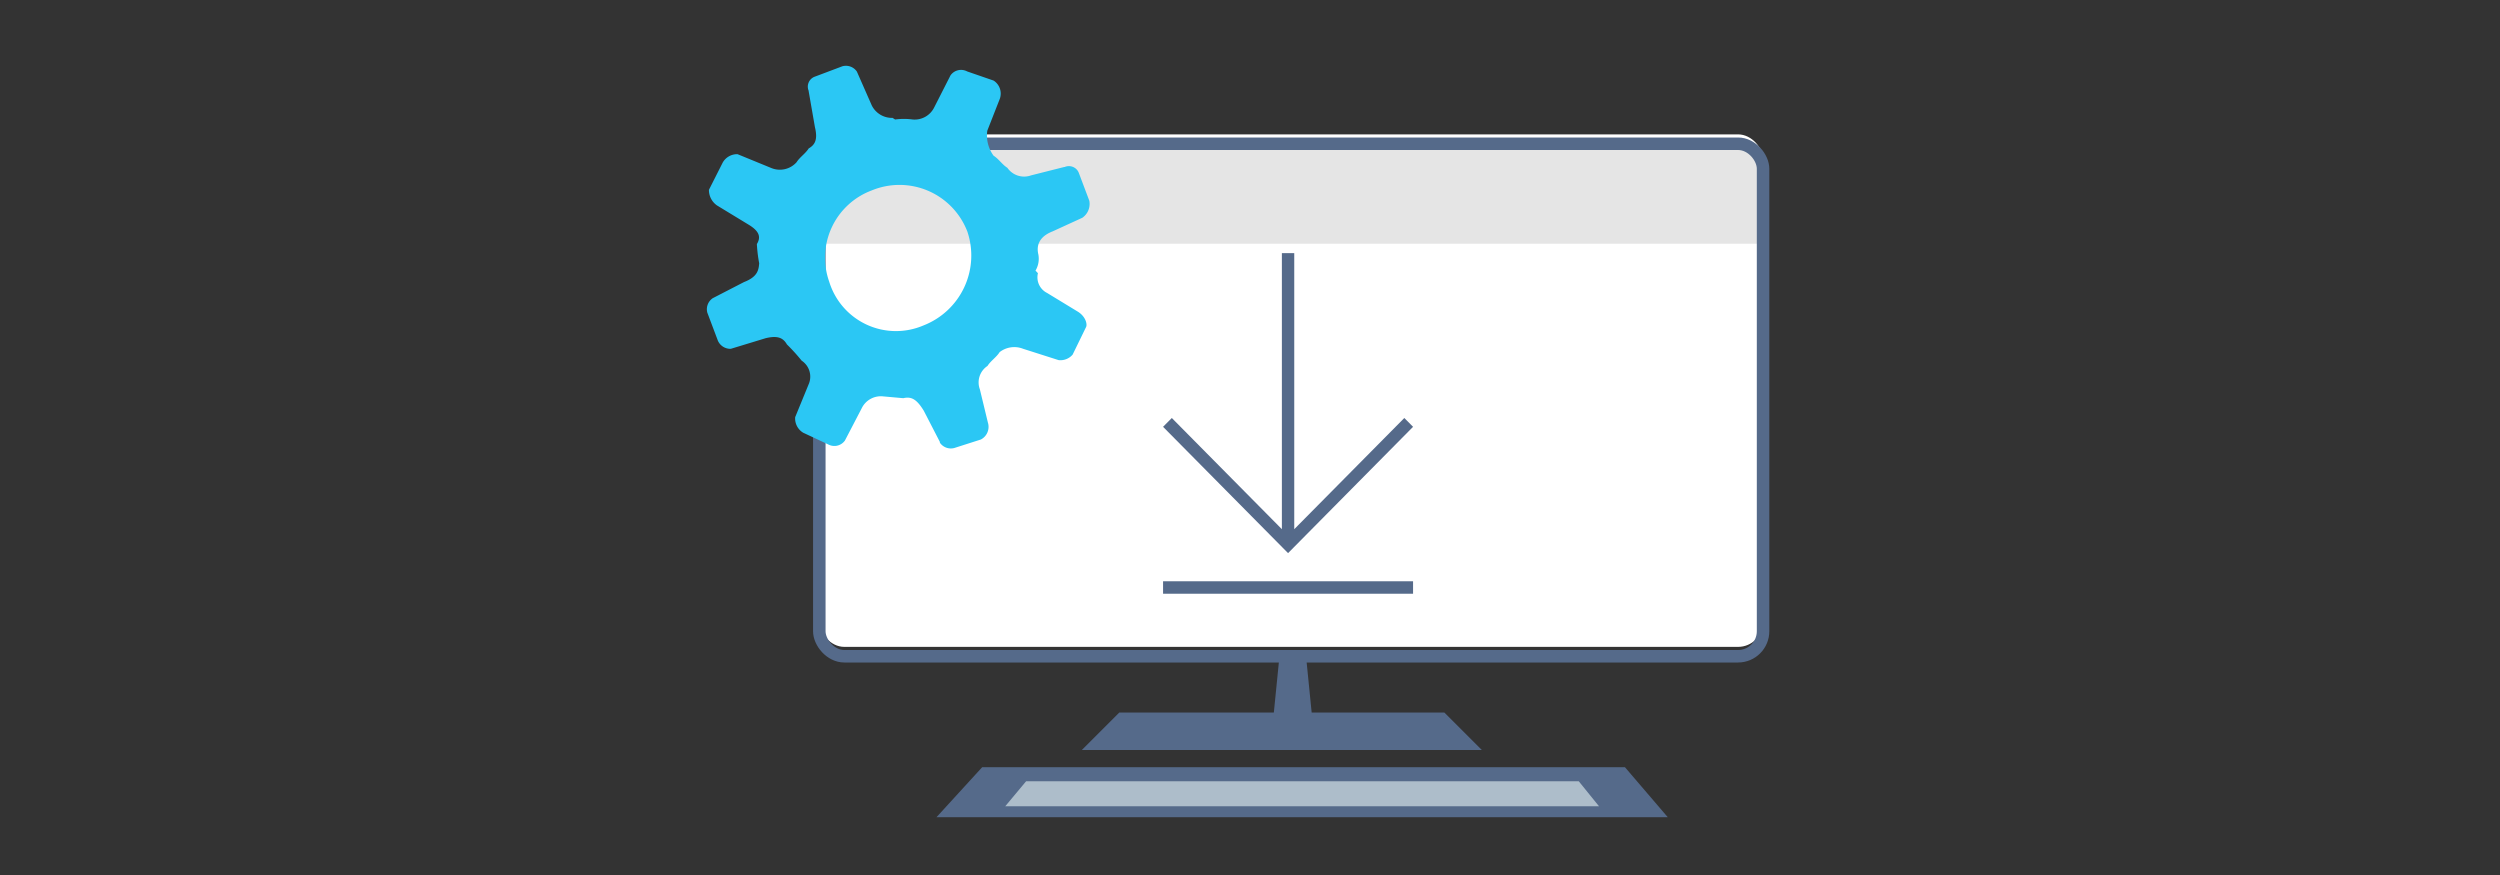 <svg id="Screenshot" xmlns="http://www.w3.org/2000/svg" viewBox="0 0 400 140"><rect x="0" y="0" width="400" height="140" fill="#333333" stroke="none"/><defs><style>.cls-1{fill:#556a8a}</style></defs><path class="cls-1" d="M266.84 130.75h-117l7.31-8h102.84l6.85 8z"/><path fill="#adbdca" d="M255.84 129h-95l3.34-4h88.42l3.24 4z"/><path class="cls-1" d="M231.09 114h-52l-6 6h64l-6-6z"/><path class="cls-1" d="M210.34 118.75h-7l1.4-14h4.2l1.4 14z"/><rect x="131.09" y="21.5" width="151" height="82" rx="4" ry="4" fill="#fff"/><path d="M282.09 27v12h-151V27a4 4 0 014-4h143a4 4 0 014 4z" fill="#e5e5e5"/><rect x="131.09" y="23" width="151" height="82" rx="4" ry="4" transform="rotate(180 206.59 64)" stroke="#556a8a" stroke-miterlimit="10" stroke-width="2" fill="none"/><path class="cls-1" d="M186.09 93h40v2h-40zm38.6-26.12l-17.61 17.79V40.5h-1.98v44.17l-17.61-17.79-1.4 1.41 20 20.21 20-20.21-1.4-1.41z"/><path d="M150.38 70.83a2.13 2.13 0 002.31.85l4.25-1.36a2.28 2.28 0 001.12-2.72l-1.28-5.3a3.16 3.16 0 011.22-3.75c.51-.82 1.43-1.39 1.94-2.21a3.83 3.83 0 013.74-.54l5.7 1.82a2.58 2.58 0 002.24-.88l2.13-4.37c.26-.41 0-1.7-1.29-2.5l-4.93-3a2.79 2.79 0 01-1.46-3.16l-.39-.41a3.71 3.71 0 00.46-2.57c-.32-1.33 0-2.82 2.28-3.71l4.76-2.18a2.7 2.7 0 001.11-2.72l-1.7-4.51a1.7 1.7 0 00-2.24-.89h-.08l-5.3 1.34a3.26 3.26 0 01-3.79-1.21c-.82-.51-1.39-1.43-2.21-1.94a5.47 5.47 0 01-1-4l2-5.1a2.47 2.47 0 00-1-2.92l-4.22-1.46a2.07 2.07 0 00-2.67.63l-2.64 5.19a3.49 3.49 0 01-3.4 1.87 10.58 10.58 0 00-2.82 0l-.41-.26a3.6 3.6 0 01-3.33-2l-2.38-5.41a2.13 2.13 0 00-2.31-.85l-4.51 1.7a1.7 1.7 0 00-.89 2.24v.08l1 5.73c.48 2 0 2.82-1 3.4-.51.82-1.43 1.39-1.94 2.21a3.59 3.59 0 01-4 .94l-5.44-2.23a2.65 2.65 0 00-2.37 1.33l-2.21 4.37a3 3 0 001.29 2.5l4.93 3c1.7 1 2.21 1.94 1.45 3.18a23.31 23.31 0 00.37 3.08c-.09 1-.19 2.14-2.43 3l-5 2.58a2.13 2.13 0 00-.87 2.31l1.7 4.51a2.18 2.18 0 002.06 1.28l5.58-1.7c2-.48 2.82 0 3.4 1a30.6 30.6 0 012.36 2.6 3.06 3.06 0 011.19 3.59l-2.23 5.44a2.65 2.65 0 001.29 2.5l4 1.87a2.07 2.07 0 002.67-.63l2.7-5.19a3.4 3.4 0 013.4-1.87l3.23.29c1.33-.31 2.16.19 3.28 2l2.58 5m4.4-33.65a12 12 0 01-7 15 11.17 11.17 0 01-15.11-7 11.48 11.48 0 016.8-14.59 11.63 11.63 0 0115.19 6.29l.11.27" fill="#2bc7f4"/><path fill="none" d="M102.09 6.5h196v133h-196z"/></svg>